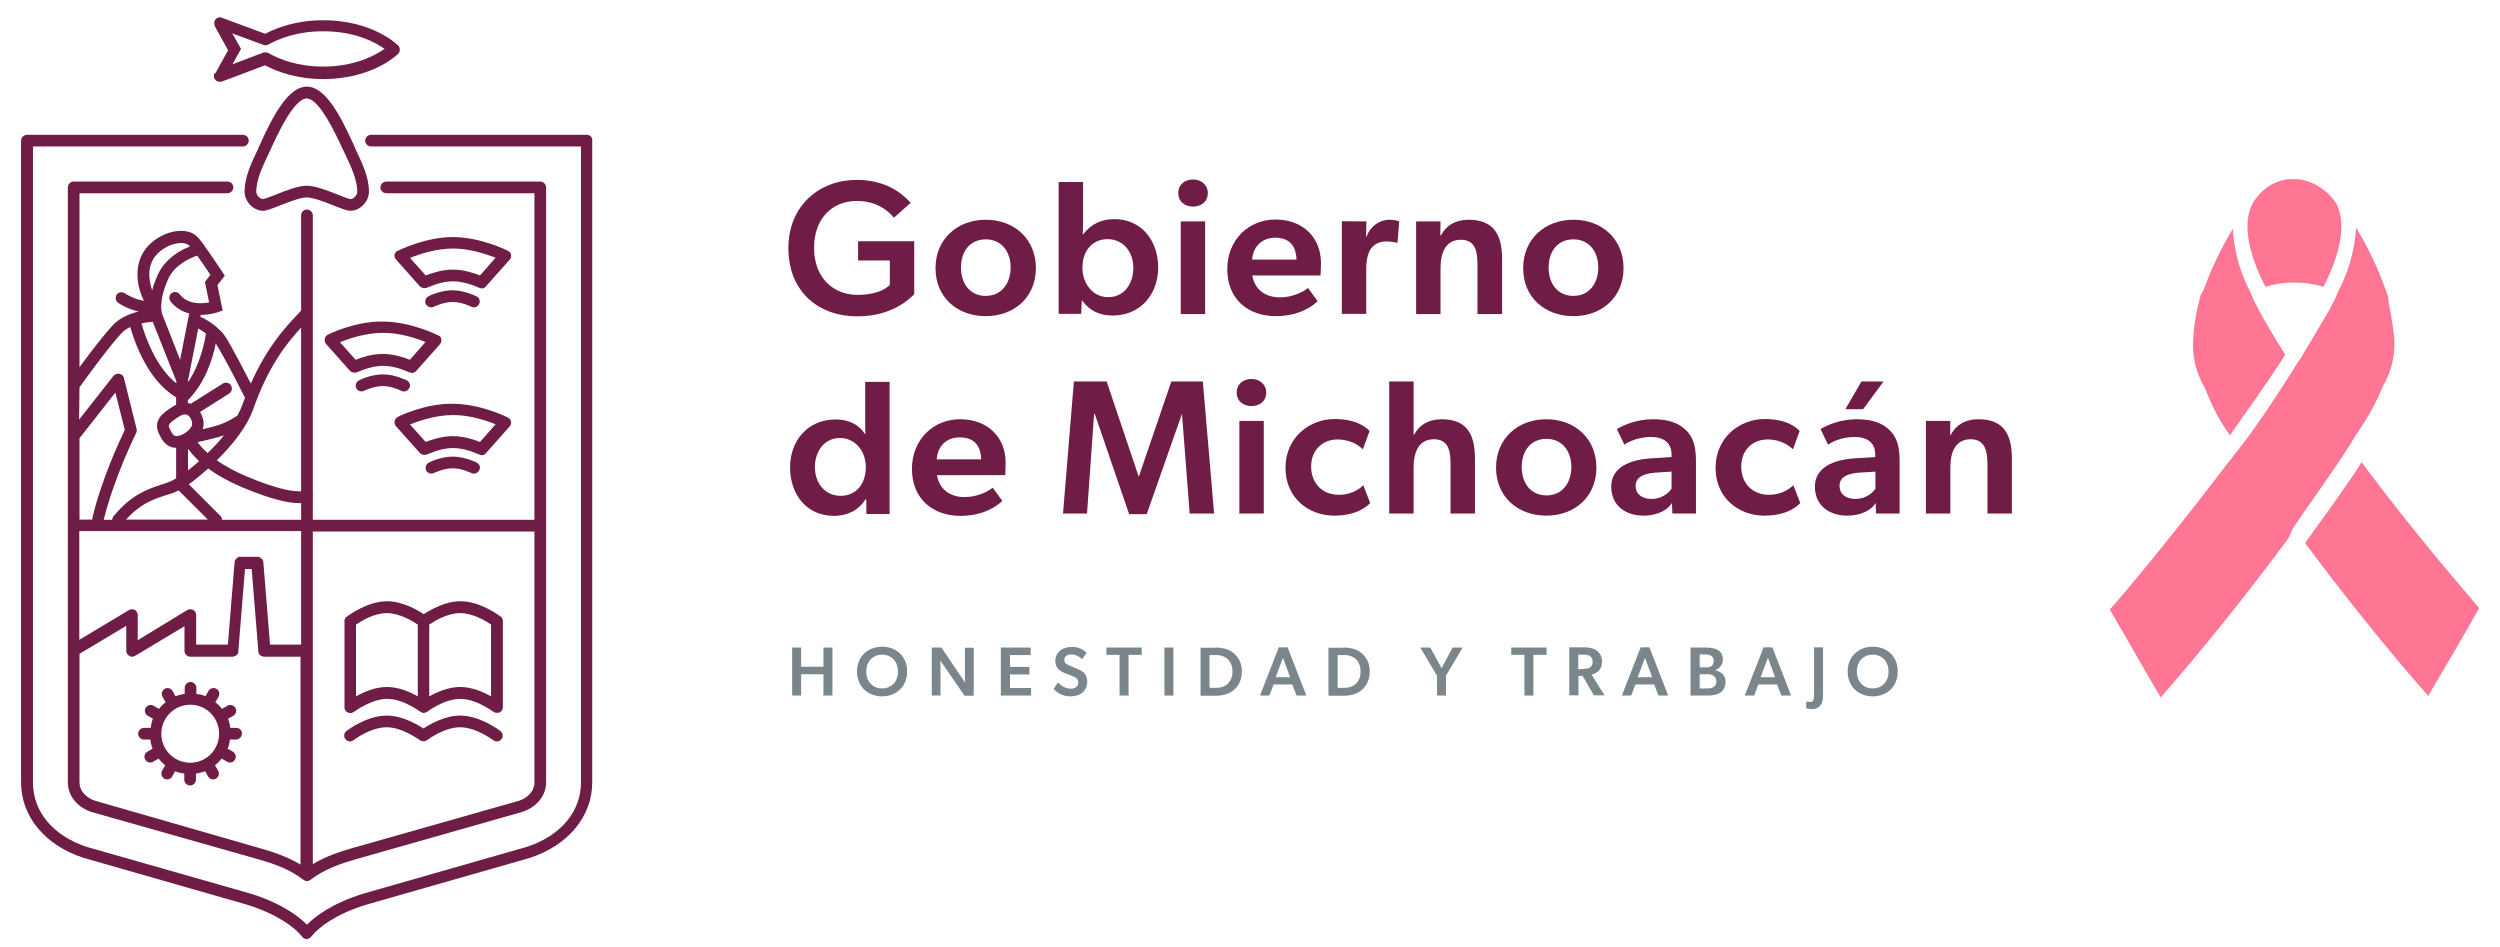 <?xml version="1.0" encoding="utf-8"?>
<!-- Generator: Adobe Illustrator 24.2.3, SVG Export Plug-In . SVG Version: 6.00 Build 0)  -->
<svg version="1.1" id="Capa_1" xmlns="http://www.w3.org/2000/svg" xmlns:xlink="http://www.w3.org/1999/xlink" x="0px" y="0px"
	 viewBox="0 0 1198 454" style="enable-background:new 0 0 1198 454;" xml:space="preserve">
<style type="text/css">
	.st0{fill:#6F1D46;}
	.st1{fill:#7B868C;}
	.st2{fill:#FF7694;}
</style>
<g>
	<g>
		<g>
			<path class="st0" d="M411.3,115.6h26.8V141c-2.2,2.1-10.4,10.6-27.4,10.6c-18,0-32.9-11.4-32.9-32.7c0-20.4,14.9-32.7,32.7-32.7
				c16.3,0,23.7,8.7,25.9,11l-8,7.1c-3.2-3.7-8.6-8-17.9-8c-11.6,0-20.4,8.3-20.4,22.5s9.1,22.5,20.8,22.5c11.7,0,15.5-4.8,15.5-4.8
				v-11.7h-15.2v-9.2H411.3z"/>
			<path class="st0" d="M448.3,128.5c0-14,10.5-23.2,24.1-23.2s24,9.2,24,23.2s-10.5,23-24,23C458.7,151.5,448.3,142.5,448.3,128.5z
				 M472.4,114.7c-7.7,0-11.9,5.9-11.9,13.5s4.2,13.6,11.9,13.6c7.5,0,11.9-6,11.9-13.6S479.9,114.7,472.4,114.7z"/>
			<path class="st0" d="M519,87.2V107c0,3.3-0.2,5.2-0.2,5.2h0.3c3.9-5,8.9-7.2,14.9-7.2c12.9,0,21,10.2,21,23.2
				c0,12.7-8.4,23-21.8,23c-6.2,0-11.1-2.2-14.6-7.2h-0.2l-0.3,6.4h-10.8V87.2H519z M518.7,128.4c0,7.4,4.9,14,12.4,14
				c7.6,0,12-6.5,12-14c0-7.7-4.8-13.8-12.4-13.8C523.6,114.6,518.7,120,518.7,128.4z"/>
			<path class="st0" d="M564.6,92.5c0-3.8,2.9-6.5,7.1-6.5c4.1,0,7.1,2.8,7.1,6.5c0,3.9-2.9,6.5-7.1,6.5S564.6,96.4,564.6,92.5z
				 M577.5,106.1v44.4h-11.7v-44.4H577.5z"/>
			<path class="st0" d="M613.4,142.5c6,0,11.3-2.7,13.4-4.5l4.6,6.3c-2.5,2.6-9.2,7.2-20,7.2c-13.4,0-23.3-8.2-23.3-22.5
				c0-14.2,10.4-23.8,23-23.8c13.7,0,21.9,9,21.9,20.8c0,2.3-0.2,6-0.2,6h-32.7C601.3,139.1,606.7,142.5,613.4,142.5z M600,124.4
				h21.3c-0.2-4.9-2-10.5-10.3-10.5C604,114,600.4,118.9,600,124.4z"/>
			<path class="st0" d="M654.8,106.1l-0.2,7.2h0.3c1.7-4.8,6.1-8,10.9-8c3,0,4.7,0.8,4.7,0.8l-0.8,10.2h-0.6
				c-1.3-0.4-3.3-0.6-4.9-0.6c-3.5,0-6.1,1.5-7.8,4.3c-1.1,2.2-1.7,5.2-1.7,8.6v21.8H643V106L654.8,106.1L654.8,106.1z"/>
			<path class="st0" d="M700,114.9c-7.2,0-9.7,6.1-9.7,13.5v22.1h-11.7v-44.4h11.7l-0.1,6.7h0.3c2.4-4.7,6.9-7.5,13.3-7.5
				c12.8,0,16,8.3,16,18.9v26.3H708v-23.8C708,120.1,706.8,114.9,700,114.9z"/>
			<path class="st0" d="M729.9,128.5c0-14,10.5-23.2,24.1-23.2s24,9.2,24,23.2s-10.5,23-24,23C740.3,151.5,729.9,142.5,729.9,128.5z
				 M754,114.7c-7.7,0-11.9,5.9-11.9,13.5s4.2,13.6,11.9,13.6c7.5,0,11.9-6,11.9-13.6S761.5,114.7,754,114.7z"/>
		</g>
		<g>
			<path class="st0" d="M566.4,198.3l-16.9,48.1h-8.4l-16.5-48.1h-0.3l-3.4,47.8h-11.5l5.2-63.3h15.7l15.3,45.4h0.2l15.5-45.4h15.1
				l5.4,63.3h-11.7L566.4,198.3L566.4,198.3L566.4,198.3z"/>
			<path class="st0" d="M592.6,188.1c0-3.8,2.9-6.5,7.1-6.5c4.1,0,7.1,2.8,7.1,6.5c0,3.9-2.9,6.5-7.1,6.5
				C595.6,194.6,592.6,192,592.6,188.1z M605.6,201.7v44.4h-11.7v-44.4L605.6,201.7L605.6,201.7z"/>
			<path class="st0" d="M653.3,232.5l3.3,8.6c-0.9,0.8-5.5,6-17.3,6c-12.1,0-23.3-8.4-23.3-22.9c0-14.6,11.6-23.4,23.5-23.4
				c11.2,0,15.6,4.5,16.8,5.7l-3.2,8.8c-1.4-1.3-5.3-4.7-12.2-4.7c-7,0-12.6,4.9-12.6,13c0,8.2,5.6,13.5,13.2,13.5
				C649.1,237.2,653.3,232.5,653.3,232.5z"/>
			<path class="st0" d="M706.8,219.8v26.3h-11.7v-23.8c0-6.6-1.2-11.8-8-11.8c-7.2,0-9.7,6.1-9.7,13.5v22.1h-11.7v-63.3h11.7v25.6
				h0.2c2.4-4.7,6.9-7.5,13.3-7.5C703.6,200.9,706.8,209.1,706.8,219.8z"/>
			<path class="st0" d="M716.9,224.1c0-14,10.5-23.2,24.1-23.2s24,9.2,24,23.2s-10.5,23-24,23C727.4,247.1,716.9,238.1,716.9,224.1z
				 M741.1,210.3c-7.7,0-11.9,5.9-11.9,13.5s4.2,13.6,11.9,13.6c7.5,0,11.9-6,11.9-13.6S748.6,210.3,741.1,210.3z"/>
			<path class="st0" d="M787.7,247.1c-8.6,0-15.6-4.7-15.6-13.9c0-9.3,9.1-12.8,18.3-13.5L801,219v-1.2c0-5.7-3.8-8.4-9.9-8.4
				c-5.9,0-10.7,2.2-12.7,3.7l-3.6-7.5c3.4-2,9.6-4.7,17.3-4.7c7.9,0,12.4,2,15.7,5.1c3.2,3.1,4.9,7.2,4.9,14.7v25.4h-11.3l-0.2-5.1
				C799.4,244.2,794.3,247.1,787.7,247.1z M783.8,232.8c0,3.8,2.8,6.3,7.7,6.3c4.6,0,8-2.7,9.5-4.9V226l-8,0.5
				C786.9,227,783.8,229.1,783.8,232.8z"/>
			<path class="st0" d="M859.4,232.5l3.3,8.6c-0.9,0.8-5.5,6-17.3,6c-12.1,0-23.3-8.4-23.3-22.9c0-14.6,11.6-23.4,23.5-23.4
				c11.2,0,15.6,4.5,16.8,5.7l-3.2,8.8c-1.4-1.3-5.3-4.7-12.2-4.7c-7,0-12.6,4.9-12.6,13c0,8.2,5.6,13.5,13.2,13.5
				C855.1,237.2,859.4,232.5,859.4,232.5z"/>
			<path class="st0" d="M885.3,247.1c-8.6,0-15.6-4.7-15.6-13.9c0-9.3,9.1-12.8,18.3-13.5l10.6-0.7v-1.2c0-5.7-3.8-8.4-9.9-8.4
				c-5.9,0-10.7,2.2-12.7,3.7l-3.6-7.5c3.4-2,9.6-4.7,17.3-4.7c7.9,0,12.4,2,15.7,5.1c3.2,3.1,4.9,7.2,4.9,14.7v25.4H899l-0.2-5.1
				C897.1,244.2,892,247.1,885.3,247.1z M881.5,232.8c0,3.8,2.8,6.3,7.7,6.3c4.6,0,8-2.7,9.5-4.9V226l-8,0.5
				C884.5,227,881.5,229.1,881.5,232.8z M902.6,182.8l-9.8,13.3h-8.5l7.7-13.3H902.6z"/>
			<path class="st0" d="M944.3,210.5c-7.2,0-9.7,6.1-9.7,13.5v22.1h-11.7v-44.4h11.7l-0.1,6.7h0.3c2.4-4.7,6.9-7.5,13.3-7.5
				c12.8,0,16,8.3,16,18.9v26.3h-11.7v-23.8C952.3,215.8,951.1,210.5,944.3,210.5z"/>
		</g>
		<path class="st0" d="M414.8,239.2c-3.6,5.7-9.1,8-15.2,8c-13,0-21-10.1-21-23.3c0-12.6,8.4-22.9,21.8-22.9c6,0,11,2.2,14.1,7h0.2
			c-0.1-2-0.1-4.4-0.1-7.5V183h11.7v63.3h-11.1l-0.1-7h-0.3V239.2z M414.9,223.8c0-7.4-4.9-13.9-12.4-13.9c-7.6,0-12,6.5-12,13.9
			c0,7.7,4.8,13.8,12.4,13.8C410,237.6,414.9,232.2,414.9,223.8z"/>
		<path class="st0" d="M462.3,238.2c6,0,11.3-2.7,13.4-4.5l4.6,6.3c-2.5,2.6-9.2,7.2-20,7.2c-13.4,0-23.3-8.2-23.3-22.5
			c0-14.2,10.4-23.8,23-23.8c13.7,0,21.9,9,21.9,20.8c0,2.3-0.2,6-0.2,6H449C450.2,234.8,455.6,238.2,462.3,238.2z M448.9,220.1
			h21.3c-0.2-4.9-2-10.5-10.3-10.5C452.9,209.6,449.2,214.5,448.9,220.1z"/>
	</g>
	<g>
		<path class="st0" d="M190.5,199.8c-0.1,0-0.2,0.1-0.2,0.2c-0.1,0.1-0.2,0.1-0.2,0.2c0,0,0,0-0.1,0l-0.1,0.1
			c-0.1,0.1-0.2,0.2-0.2,0.2c-0.1,0.1-0.1,0.1-0.1,0.2c-0.1,0.1-0.1,0.2-0.2,0.3c0,0.1-0.1,0.2-0.1,0.2c0,0.1-0.1,0.2-0.1,0.3
			s0,0.2-0.1,0.3c0,0.1,0,0.2,0,0.3s0,0.2,0,0.3s0,0.2,0,0.3s0,0.2,0,0.3s0,0.2,0.1,0.2c0,0.1,0.1,0.2,0.1,0.3s0,0.1,0.1,0.2l0,0
			c0.1,0.2,0.2,0.4,0.4,0.6l0,0l0,0l11.4,12.8l0,0l0.1,0.1c0.1,0.1,0.3,0.2,0.4,0.3c0.1,0,0.1,0.1,0.2,0.1c0.2,0.1,0.3,0.1,0.5,0.2
			c0.1,0,0.1,0,0.2,0.1c0.2,0.1,0.5,0.1,0.7,0.1l0,0l0,0l0,0c0.2,0,0.4,0,0.6-0.1c0.1,0,0.1,0,0.2,0c0.1,0,0.3-0.1,0.4-0.1h0.1
			c0.1,0,6.3-3.1,12.5-3.1c6.1,0,12.4,3.1,12.5,3.1h0.1c0.1,0,0.2,0.1,0.3,0.1s0.1,0,0.2,0.1c0.1,0,0.2,0,0.3,0.1c0.1,0,0.1,0,0.2,0
			h0.1c0.1,0,0.1,0,0.2,0c0.1,0,0.2,0,0.3,0s0.2,0,0.3-0.1c0.1,0,0.2,0,0.2-0.1c0.1,0,0.2-0.1,0.3-0.1s0.2-0.1,0.2-0.1
			c0.1,0,0.2-0.1,0.2-0.2c0.1-0.1,0.2-0.1,0.2-0.2l0.1-0.1l11.4-12.8c0,0,0,0,0-0.1c0.1-0.1,0.1-0.2,0.2-0.2
			c0.1-0.1,0.1-0.2,0.2-0.2c0,0,0,0,0-0.1s0-0.1,0.1-0.2c0-0.1,0.1-0.2,0.1-0.3s0-0.2,0.1-0.2c0-0.1,0-0.2,0-0.3s0-0.2,0-0.3
			s0-0.2,0-0.3s0-0.2,0-0.2c0-0.1,0-0.2-0.1-0.3c0-0.1-0.1-0.2-0.1-0.2c0-0.1-0.1-0.2-0.1-0.3s-0.1-0.2-0.1-0.2
			c0-0.1-0.1-0.1-0.2-0.2c-0.1-0.1-0.1-0.2-0.2-0.2l-0.1-0.1c0,0,0,0-0.1,0c-0.1-0.1-0.2-0.1-0.2-0.2c-0.1-0.1-0.2-0.1-0.2-0.2
			c0,0,0,0-0.1,0c-0.5-0.3-13.3-6.6-26.4-6.6C203.9,193.2,191.1,199.5,190.5,199.8C190.6,199.8,190.6,199.8,190.5,199.8z
			 M237.5,203.3l-7.5,8.5c-2.7-1.1-7.8-2.8-13-2.8s-10.3,1.7-13,2.8l-7.5-8.4c4.4-1.8,12.5-4.5,20.5-4.5
			C224.9,198.8,233,201.5,237.5,203.3z"/>
		<path class="st0" d="M228.5,221.7c-0.2-0.1-5.8-2.9-11.5-2.9s-11.3,2.7-11.5,2.9c-1.4,0.7-1.9,2.4-1.3,3.7
			c0.7,1.4,2.4,1.9,3.7,1.3c0,0,4.6-2.3,9-2.3s9,2.3,9,2.3c0.4,0.2,0.8,0.3,1.2,0.3c1,0,2-0.6,2.5-1.6
			C230.4,224.1,229.9,222.4,228.5,221.7z"/>
		<path class="st0" d="M189.1,122.8c0,0.1,0,0.2,0,0.3c0,0.1,0,0.2,0.1,0.2c0,0.1,0.1,0.2,0.1,0.3c0,0.1,0,0.1,0.1,0.2
			c0,0,0,0,0,0.1s0.1,0.2,0.2,0.2c0.1,0.1,0.1,0.2,0.2,0.2c0,0,0,0,0,0.1l11.4,12.8l0,0l0.1,0.1c0.1,0.1,0.3,0.2,0.4,0.3
			c0.1,0,0.1,0.1,0.2,0.1c0.2,0.1,0.3,0.1,0.5,0.2c0.1,0,0.1,0,0.2,0.1c0.2,0.1,0.5,0.1,0.7,0.1l0,0l0,0l0,0c0.2,0,0.4,0,0.6-0.1
			c0.1,0,0.1,0,0.2,0c0.1,0,0.3-0.1,0.4-0.1h0.1c0.1,0,6.3-3.1,12.5-3.1c6.1,0,12.4,3.1,12.5,3.1h0.1c0.1,0,0.2,0.1,0.3,0.1
			s0.1,0,0.2,0.1c0.1,0,0.2,0,0.3,0.1c0.1,0,0.1,0,0.2,0h0.1c0.1,0,0.1,0,0.2,0c0.1,0,0.2,0,0.3,0s0.2,0,0.3-0.1
			c0.1,0,0.2,0,0.2-0.1c0.1,0,0.2-0.1,0.3-0.1s0.2-0.1,0.2-0.1c0.1,0,0.2-0.1,0.2-0.2c0.1-0.1,0.2-0.1,0.2-0.2l0.1-0.1l11.4-12.8
			l0,0l0,0c0.2-0.2,0.3-0.4,0.4-0.6l0,0c0-0.1,0-0.1,0.1-0.2c0-0.1,0.1-0.2,0.1-0.3c0-0.1,0-0.2,0.1-0.2c0-0.1,0-0.2,0-0.3
			c0-0.1,0-0.2,0-0.3c0-0.1,0-0.2,0-0.3c0-0.1,0-0.2,0-0.2c0-0.1,0-0.2-0.1-0.3c0-0.1-0.1-0.2-0.1-0.2c0-0.1-0.1-0.2-0.1-0.3
			c0-0.1-0.1-0.2-0.1-0.2c0-0.1-0.1-0.1-0.2-0.2c-0.1-0.1-0.1-0.2-0.2-0.2l-0.1-0.1c0,0,0,0-0.1,0c-0.1-0.1-0.2-0.1-0.2-0.2
			c-0.1-0.1-0.2-0.1-0.2-0.2c0,0,0,0-0.1,0c-0.5-0.3-13.3-6.6-26.4-6.6c-13.1,0-25.8,6.3-26.4,6.6c0,0,0,0-0.1,0s-0.2,0.1-0.3,0.2
			s-0.2,0.1-0.2,0.2c0,0,0,0-0.1,0l-0.1,0.1c-0.1,0.1-0.2,0.2-0.2,0.2c-0.1,0.1-0.1,0.1-0.1,0.2c-0.1,0.1-0.1,0.2-0.2,0.3
			c0,0.1-0.1,0.2-0.1,0.2c0,0.1-0.1,0.2-0.1,0.3c0,0.1,0,0.2-0.1,0.3c0,0.1,0,0.2,0,0.3s0,0.2,0,0.3
			C189.1,122.6,189.1,122.7,189.1,122.8z M237.5,123.5L230,132c-2.7-1.1-7.8-2.8-13-2.8s-10.3,1.7-13,2.8l-7.5-8.4
			c4.4-1.8,12.5-4.5,20.5-4.5C224.9,119,233,121.8,237.5,123.5z"/>
		<path class="st0" d="M207.9,147c0,0,4.6-2.3,9-2.3s9,2.3,9,2.3c0.4,0.2,0.8,0.3,1.2,0.3c1,0,2-0.6,2.5-1.6
			c0.7-1.4,0.1-3.1-1.3-3.7c-0.2-0.1-5.8-2.9-11.5-2.9s-11.3,2.7-11.5,2.9c-1.4,0.7-1.9,2.4-1.3,3.7
			C204.9,147.1,206.6,147.7,207.9,147z"/>
		<path class="st0" d="M157,160.4c-0.1,0-0.2,0.1-0.2,0.2c-0.1,0.1-0.2,0.1-0.2,0.2c0,0,0,0-0.1,0l-0.1,0.1
			c-0.1,0.1-0.2,0.2-0.2,0.2c-0.1,0.1-0.1,0.1-0.1,0.2c-0.1,0.1-0.1,0.2-0.2,0.3c0,0.1-0.1,0.2-0.1,0.2c0,0.1-0.1,0.2-0.1,0.3
			s0,0.2-0.1,0.3c0,0.1,0,0.2,0,0.3s0,0.2,0,0.3s0,0.2,0,0.3s0,0.2,0,0.3s0,0.2,0.1,0.2c0,0.1,0.1,0.2,0.1,0.3s0,0.1,0.1,0.2l0,0
			c0.1,0.2,0.2,0.4,0.4,0.6l0,0l0,0l11.4,12.8l0,0l0.1,0.1c0.1,0.1,0.3,0.2,0.4,0.3c0.1,0,0.1,0.1,0.2,0.1c0.2,0.1,0.3,0.1,0.5,0.2
			c0.1,0,0.1,0,0.2,0.1c0.2,0.1,0.5,0.1,0.7,0.1l0,0l0,0l0,0c0.2,0,0.4,0,0.6-0.1c0.1,0,0.1,0,0.2,0c0.1,0,0.3-0.1,0.4-0.1h0.1
			c0.1,0,6.3-3.1,12.5-3.1c6.1,0,12.4,3.1,12.5,3.1h0.1c0.1,0,0.2,0.1,0.3,0.1s0.1,0,0.2,0.1c0.1,0,0.2,0,0.4,0.1c0.1,0,0.1,0,0.2,0
			h0.1c0.1,0,0.1,0,0.2,0c0.1,0,0.2,0,0.2,0c0.1,0,0.2,0,0.3-0.1c0.1,0,0.2,0,0.2-0.1c0.1,0,0.2-0.1,0.3-0.1s0.2-0.1,0.2-0.1
			c0.1,0,0.1-0.1,0.2-0.2c0.1-0.1,0.2-0.1,0.3-0.2l0.1-0.1l11.4-12.8c0,0,0,0,0-0.1c0.1-0.1,0.1-0.1,0.2-0.2
			c0.1-0.1,0.1-0.2,0.2-0.3c0,0,0,0,0-0.1s0-0.1,0.1-0.2c0-0.1,0.1-0.2,0.1-0.3s0-0.2,0.1-0.2c0-0.1,0-0.2,0-0.3s0-0.2,0-0.3
			s0-0.2,0-0.3s0-0.2,0-0.2c0-0.1,0-0.2-0.1-0.3c0-0.1-0.1-0.2-0.1-0.2c0-0.1-0.1-0.2-0.1-0.3s-0.1-0.2-0.1-0.2
			c0-0.1-0.1-0.1-0.2-0.2c-0.1-0.1-0.1-0.2-0.2-0.2l-0.1-0.1c0,0,0,0-0.1,0c-0.1-0.1-0.2-0.1-0.3-0.2c-0.1-0.1-0.1-0.1-0.2-0.1
			c0,0,0,0-0.1,0c-0.5-0.3-13.3-6.6-26.4-6.6C170.4,153.8,157.6,160.1,157,160.4C157,160.3,157,160.4,157,160.4z M203.9,163.9
			l-7.5,8.5c-2.7-1.1-7.8-2.8-13-2.8s-10.3,1.7-13,2.8l-7.5-8.4c4.4-1.8,12.5-4.5,20.5-4.5C191.4,159.4,199.5,162.1,203.9,163.9z"/>
		<path class="st0" d="M195,182.3c-0.2-0.1-5.8-2.9-11.5-2.9s-11.3,2.7-11.5,2.9c-1.4,0.7-1.9,2.4-1.3,3.7c0.7,1.4,2.4,1.9,3.7,1.3
			c0,0,4.6-2.3,9-2.3s9,2.3,9,2.3c0.4,0.2,0.8,0.3,1.2,0.3c1,0,2-0.6,2.5-1.6C196.9,184.7,196.3,183,195,182.3z"/>
		<path class="st0" d="M239.8,350.3c-0.4-0.3-9.7-7.4-19.3-7.4c-7.3,0-14.4,4.1-17.6,6.2c-3.2-2.1-10.3-6.2-17.6-6.2
			c-9.6,0-18.9,7.1-19.3,7.4c-1.2,0.9-1.4,2.7-0.5,3.9c0.6,0.7,1.4,1.1,2.2,1.1c0.6,0,1.2-0.2,1.7-0.6c0.1-0.1,8.1-6.2,15.9-6.2
			c7.7,0,15.8,6.2,15.9,6.2c0.1,0.1,0.1,0.1,0.2,0.1c0.1,0,0.1,0.1,0.2,0.1c0.1,0.1,0.2,0.1,0.3,0.1s0.1,0.1,0.2,0.1
			c0.1,0,0.2,0,0.3,0.1c0.1,0,0.2,0,0.2,0c0.1,0,0.2,0,0.3,0s0.2,0,0.3,0s0.2,0,0.2,0c0.1,0,0.2,0,0.3-0.1c0.1,0,0.1-0.1,0.2-0.1
			c0.1,0,0.2-0.1,0.3-0.1s0.1-0.1,0.2-0.1c0.1,0,0.1-0.1,0.2-0.1c0.1-0.1,8.2-6.2,15.9-6.2s15.8,6.2,15.9,6.2
			c0.5,0.4,1.1,0.6,1.7,0.6c0.8,0,1.7-0.4,2.2-1.1C241.3,353,241,351.3,239.8,350.3z"/>
		<path class="st0" d="M165.1,339.3c0,0.1,0,0.1,0,0.2s0.1,0.2,0.1,0.3c0,0.1,0.1,0.2,0.1,0.2c0,0.1,0.1,0.1,0.1,0.2
			c0.1,0.1,0.1,0.2,0.2,0.3c0,0,0,0,0,0.1l0.1,0.1c0.1,0.1,0.2,0.2,0.3,0.3l0.1,0.1c0.1,0.1,0.3,0.2,0.4,0.2c0,0,0.1,0,0.1,0.1
			c0.4,0.2,0.8,0.3,1.2,0.3c0.1,0,0.2,0,0.3,0s0.1,0,0.2,0c0.1,0,0.2,0,0.3-0.1c0.1,0,0.1,0,0.2-0.1c0.1,0,0.2-0.1,0.3-0.1
			s0.1-0.1,0.2-0.1c0.1-0.1,0.2-0.1,0.3-0.2c0,0,0,0,0.1,0c0.1-0.1,8.2-6.2,15.9-6.2s15.8,6.2,15.9,6.2c0,0,0,0,0.1,0
			c0.1,0.1,0.2,0.1,0.3,0.2l0.1,0.1l0,0c0.1,0,0.2,0.1,0.3,0.1s0.1,0,0.2,0.1l0,0l0,0c0.1,0,0.2,0,0.3,0s0.1,0,0.2,0h0.1h0.1h0.1
			h0.1h0.1c0.1,0,0.2,0,0.2-0.1c0.1,0,0.2,0,0.3-0.1c0.1,0,0.2-0.1,0.2-0.1s0.1,0,0.1-0.1c0,0,0,0,0.1,0l0,0c0.1,0,0.2-0.1,0.2-0.1
			s0,0,0.1,0c0.1-0.1,8.1-6.2,15.9-6.2c7.7,0,15.8,6.2,15.9,6.2c0,0,0,0,0.1,0c0.1,0.1,0.2,0.1,0.3,0.2l0.1,0.1
			c0.1,0.1,0.2,0.1,0.4,0.1c0.1,0,0.1,0,0.2,0c0.1,0,0.2,0,0.4,0.1c0.1,0,0.1,0,0.2,0h0.1c0.1,0,0.1,0,0.2,0c0.1,0,0.1,0,0.2,0
			c0.1,0,0.2,0,0.3-0.1c0.1,0,0.1,0,0.2-0.1c0.1,0,0.2-0.1,0.3-0.1s0.1-0.1,0.2-0.1c0.1-0.1,0.2-0.1,0.3-0.2l0.1-0.1
			c0.1-0.1,0.2-0.2,0.3-0.3l0.1-0.1c0,0,0,0,0-0.1c0.1-0.1,0.1-0.2,0.2-0.3c0-0.1,0.1-0.1,0.1-0.2s0.1-0.2,0.1-0.3
			c0-0.1,0.1-0.1,0.1-0.2s0-0.2,0-0.3c0-0.1,0-0.2,0-0.3v-0.1v-41c0-0.1,0-0.1,0-0.2s0-0.2,0-0.3c0-0.1,0-0.2-0.1-0.2
			c0-0.1-0.1-0.2-0.1-0.3c0-0.1-0.1-0.1-0.1-0.2s-0.1-0.2-0.1-0.3c0-0.1-0.1-0.1-0.1-0.2c-0.1-0.1-0.1-0.2-0.2-0.2
			c-0.1-0.1-0.1-0.1-0.2-0.2l-0.1-0.1c-0.4-0.3-9.7-7.4-19.3-7.4c-7.3,0-14.4,4.1-17.6,6.2c-3.2-2.1-10.3-6.2-17.6-6.2
			c-9.6,0-18.9,7.1-19.3,7.4c-0.1,0-0.1,0.1-0.2,0.1c-0.1,0-0.1,0.1-0.2,0.2c-0.1,0.1-0.2,0.2-0.2,0.3c0,0.1-0.1,0.1-0.1,0.2
			c-0.1,0.1-0.1,0.2-0.2,0.3c0,0.1-0.1,0.1-0.1,0.2s-0.1,0.2-0.1,0.3c0,0.1,0,0.1,0,0.2s0,0.2,0,0.4v0.1v41c0,0,0,0,0,0.1
			C165,339,165.1,339.2,165.1,339.3z M235.3,299.3v34.4c-3.7-2.1-9.2-4.5-14.8-4.5s-11.1,2.4-14.8,4.5v-34.4
			c2.5-1.7,8.7-5.5,14.8-5.5S232.9,297.6,235.3,299.3z M200.2,299.3v34.4c-3.7-2.1-9.2-4.5-14.8-4.5s-11.1,2.4-14.8,4.5v-34.4
			c2.5-1.7,8.7-5.5,14.8-5.5C191.4,293.8,197.7,297.6,200.2,299.3z"/>
		<path class="st0" d="M169.4,69.2c-6.5-14.4-13.7-27.7-22.4-27.7c-8.6,0-15.9,13.3-22.4,27.7l-1.1,2.5c-3.1,6.5-6.3,13.2-6.3,20.2
			c0,4.7,4.3,9.1,8.8,9.1c1.7,0,4-0.9,8.3-2.6c4.1-1.6,9.7-3.8,12.7-3.8s8.6,2.2,12.7,3.8c4.3,1.7,6.6,2.6,8.3,2.6
			c4.5,0,8.8-4.4,8.8-9.1c0-7-3.2-13.7-6.3-20.2L169.4,69.2z M168,95.4c-0.9,0-4-1.3-6.3-2.2c-5-2-10.7-4.2-14.7-4.2
			s-9.7,2.2-14.7,4.2c-2.3,0.9-5.4,2.1-6.3,2.2c-1.3,0-3.2-1.8-3.2-3.5c0-5.7,2.8-11.6,5.7-17.8l1.2-2.5c2.7-6,11-24.4,17.3-24.4
			c6.2,0,14.5,18.4,17.3,24.4l1.2,2.5c2.9,6.2,5.7,12.1,5.7,17.8C171.2,93.6,169.4,95.4,168,95.4z"/>
		<path class="st0" d="M109,92.6c1.5,0,2.8-1.3,2.8-2.8S110.6,87,109,87H35.3c-1.5,0-2.8,1.3-2.8,2.8v285.1
			c0,6.3,4.3,11.8,11.3,14.2l79.7,22.6c7.1,2,15.2,4.7,21.9,9.9c0.1,0.1,0.3,0.2,0.5,0.3c0,0,0.1,0,0.1,0.1c0.1,0.1,0.3,0.1,0.4,0.1
			h0.1c0.2,0,0.4,0.1,0.6,0.1l0,0l0,0c0.2,0,0.4,0,0.6-0.1h0.1c0.1,0,0.3-0.1,0.4-0.1c0,0,0.1,0,0.1-0.1c0.2-0.1,0.3-0.2,0.5-0.3
			c6.7-5.2,14.9-7.9,21.9-9.9l79.8-22.7c6.9-2.4,11.2-7.8,11.2-14.1V89.8c0-1.5-1.3-2.8-2.8-2.8h-73.8c-1.5,0-2.8,1.3-2.8,2.8
			s1.3,2.8,2.8,2.8h71v156.5H149.9V238c0.1-0.5,0.1-0.9,0-1.4V103.2c0-1.5-1.3-2.8-2.8-2.8s-2.8,1.2-2.8,2.8v45.6
			c-0.7,0.7-1.4,1.5-2.3,2.5c-5.1,5.4-14,14.9-21.8,32.5c-7.9-15.4-12.1-22.9-13.9-24.7c-1-1-1.9-1.8-2.8-2.6c0,0-0.1,0-0.1-0.1
			c-3.2-2.6-5.7-3.9-7.3-4.5v-0.1c0.1-0.3,0.1-0.6,0-0.9c4.5,0,8-1.2,8.3-1.3l2.3-0.8l-2.5-12.2l3.5-4.5l-1.1-1.7
			c-0.3-0.4-5-7.6-8.7-12.7c0,0,0,0,0-0.1c-1.2-1.7-2.4-3.1-3.2-4c-4.5-4.8-14.5-3.7-21.9,2.5c-10.2,8.6-7,22.1-3.8,28
			c-0.8-0.1-1.7-0.3-2.8-0.6c-4.1-1.3-6.3-2.9-6.3-2.9c-1.2-0.9-3-0.7-3.9,0.5s-0.7,3,0.5,3.9c0.3,0.2,3,2.3,8.1,3.8
			c0.7,0.2,1.3,0.4,1.9,0.5c-4,0.9-8.5,2.7-11.8,5.9c-4.1,4.1-11.8,14.2-16.6,20.8V92.6H109z M55.3,188.1l4.5,17.9
			c-2.1,4.4-11,23.2-15.5,42c-0.1,0.4-0.1,0.7,0,1h-6.2v-39L55.3,188.1z M73.2,154.2l11.3,28.5v1c-9.9-7.8-15-22.7-16.7-28.7
			C69.9,154.5,71.8,154.3,73.2,154.2z M99.5,217.1c-2.3-2-3.8-3.8-4.8-5.2c1.2-0.3,2.3-0.6,3.4-0.8c3.4-0.8,6.3-1.5,9.2-2.5
			C105.1,211.5,102.4,214.3,99.5,217.1z M90.1,215c1.2,1.7,2.9,3.7,5.3,6c-1.7,1.5-3.5,3-5.3,4.4V215z M85.6,199.7
			c1.8-1.2,3.2-1.4,4.4-0.7c1.5,0.9,2.2,3.2,2.1,4.3c-0.2,1.4-1.5,2.8-3,3.9c-0.2,0.1-0.3,0.2-0.4,0.3c-1.4,0.9-3,1.5-4.1,1.5
			c0,0,0,0-0.1,0c-1.3,0-2-1.1-3.1-3.4l-0.3-0.6C80.5,203.5,81,202.8,85.6,199.7z M85.6,235c0.1,0.1,0.2,0.2,0.3,0.3L99.6,249H60.4
			c6.8-7.6,13-9.7,18.5-11.5C81.2,236.8,83.5,236.1,85.6,235z M144.3,254.7v54.2h-14.9l-3.2-39.4c0-0.1,0-0.1,0-0.2s0-0.2,0-0.2
			c0-0.1-0.1-0.2-0.1-0.3c0-0.1,0-0.1-0.1-0.2s-0.1-0.2-0.2-0.4c0,0,0-0.1-0.1-0.1c-0.1-0.1-0.2-0.2-0.3-0.3c0,0,0,0-0.1-0.1
			s-0.2-0.2-0.3-0.3l-0.1-0.1c-0.1-0.1-0.2-0.1-0.3-0.2c-0.1,0-0.2-0.1-0.2-0.1c-0.1,0-0.1,0-0.2-0.1c-0.1,0-0.2-0.1-0.3-0.1
			c-0.1,0-0.1,0-0.2,0s-0.1,0-0.2,0h-8.4c-0.1,0-0.1,0-0.2,0s-0.2,0-0.2,0c-0.1,0-0.2,0-0.3,0.1c-0.1,0-0.2,0-0.2,0.1
			c-0.1,0-0.1,0.1-0.2,0.1s-0.2,0.1-0.3,0.2l-0.1,0.1c-0.1,0.1-0.2,0.2-0.3,0.3c0,0,0,0-0.1,0.1s-0.2,0.2-0.3,0.3c0,0,0,0.1-0.1,0.1
			c-0.1,0.1-0.1,0.2-0.2,0.4c0,0.1,0,0.1-0.1,0.2c0,0.1-0.1,0.2-0.1,0.3c0,0.1,0,0.2,0,0.2c0,0.1,0,0.1,0,0.2l-3.2,39.4H94v-14
			c0-0.1,0-0.1,0-0.2s0-0.2,0-0.3c0-0.1,0-0.2-0.1-0.3c0-0.1,0-0.2-0.1-0.3c0-0.1-0.1-0.2-0.1-0.3c0,0,0-0.1-0.1-0.2c0,0,0,0,0-0.1
			c-0.1-0.1-0.1-0.2-0.2-0.2c-0.1-0.1-0.1-0.1-0.2-0.2s-0.1-0.1-0.2-0.2s-0.1-0.1-0.2-0.2c-0.1,0-0.1-0.1-0.2-0.1
			c-0.1-0.1-0.2-0.1-0.3-0.1c-0.1,0-0.1-0.1-0.2-0.1s-0.2-0.1-0.3-0.1c-0.1,0-0.1,0-0.2,0s-0.2,0-0.3,0c0,0,0,0-0.1,0s-0.1,0-0.2,0
			s-0.2,0-0.3,0c-0.1,0-0.2,0-0.3,0.1c-0.1,0-0.2,0-0.3,0.1c-0.1,0-0.2,0.1-0.3,0.1c0,0-0.1,0-0.2,0.1L66,306.8V295
			c0-0.1,0-0.1,0-0.2s0-0.2,0-0.3c0-0.1,0-0.2-0.1-0.3c0-0.1,0-0.2-0.1-0.3c0-0.1-0.1-0.2-0.1-0.3c0,0,0-0.1-0.1-0.2c0,0,0,0,0-0.1
			c-0.1-0.1-0.1-0.2-0.2-0.3c-0.1-0.1-0.1-0.1-0.2-0.2s-0.1-0.1-0.2-0.2s-0.1-0.1-0.2-0.2c-0.1,0-0.1-0.1-0.2-0.1s-0.2-0.1-0.2-0.1
			c-0.1,0-0.2-0.1-0.2-0.1c-0.1,0-0.2-0.1-0.3-0.1c-0.1,0-0.1,0-0.2,0c-0.1,0-0.2,0-0.3,0c0,0,0,0-0.1,0s-0.1,0-0.2,0
			c-0.1,0-0.2,0-0.3,0s-0.2,0-0.3,0.1c-0.1,0-0.2,0-0.3,0.1c-0.1,0-0.2,0.1-0.3,0.1s-0.1,0-0.2,0.1L38,306.6v-52.1h106.3V254.7z
			 M45.5,383.7c-3.6-1.2-7.4-4.2-7.4-8.8v-61.6l22.4-13.4v11.8c0,0.1,0,0.1,0,0.2s0,0.2,0,0.3c0,0.1,0,0.2,0.1,0.3
			c0,0.1,0,0.2,0.1,0.3c0,0.1,0.1,0.2,0.1,0.3c0,0,0,0.1,0.1,0.2l0,0c0.1,0.2,0.3,0.4,0.4,0.5c0,0,0.1,0,0.1,0.1
			c0.1,0.1,0.3,0.2,0.4,0.3c0.1,0,0.1,0.1,0.2,0.1c0.1,0.1,0.3,0.1,0.4,0.2c0.1,0,0.1,0,0.2,0.1c0.2,0,0.4,0.1,0.6,0.1l0,0l0,0l0,0
			c0.2,0,0.4,0,0.7-0.1c0.1,0,0.1,0,0.2-0.1c0.2-0.1,0.3-0.1,0.5-0.2h0.1l23.7-14.2v11.8c0,1.5,1.3,2.8,2.8,2.8h20.3l0,0l0,0
			c0.2,0,0.4,0,0.5-0.1c0.1,0,0.1,0,0.2-0.1c0.1,0,0.2-0.1,0.3-0.1c0.1,0,0.1-0.1,0.2-0.1s0.2-0.1,0.3-0.1c0.1,0,0.1-0.1,0.2-0.1
			c0.1-0.1,0.2-0.1,0.2-0.2c0.1-0.1,0.1-0.1,0.2-0.2s0.1-0.1,0.2-0.2c0-0.1,0.1-0.1,0.1-0.2c0.1-0.1,0.1-0.2,0.1-0.3
			c0-0.1,0.1-0.1,0.1-0.2s0.1-0.2,0.1-0.3c0-0.1,0-0.2,0-0.2c0-0.1,0-0.1,0-0.2l3.2-39.4h3.2l3.2,39.4c0,0.1,0,0.1,0,0.2
			s0,0.2,0,0.2c0,0.1,0.1,0.2,0.1,0.3c0,0.1,0.1,0.1,0.1,0.2s0.1,0.2,0.1,0.3c0,0.1,0.1,0.1,0.1,0.2c0.1,0.1,0.1,0.2,0.2,0.2
			c0.1,0.1,0.1,0.1,0.2,0.2s0.1,0.1,0.2,0.2c0.1,0,0.1,0.1,0.2,0.1c0.1,0.1,0.2,0.1,0.3,0.1c0.1,0,0.1,0.1,0.2,0.1s0.2,0.1,0.3,0.1
			c0.1,0,0.1,0,0.2,0.1c0.2,0,0.4,0.1,0.5,0.1l0,0l0,0H144v99.6c-6.4-3.8-13.2-6.1-19.3-7.8L45.5,383.7z M256.1,254.7v120.2
			c0,4.6-3.8,7.6-7.3,8.8l-79.6,22.6c-6.1,1.7-13,4-19.3,7.8V254.7H256.1z M106.4,249.1c0-0.7-0.3-1.4-0.8-1.9l-15.1-15.1
			c3-2.2,6.1-4.8,9.3-7.6c4,3,9.4,6.1,16.5,9.1c14.1,5.9,22.2,7.5,26.9,7.5c0.4,0,0.8,0,1.1,0v8H106.4z M144.3,157v78.4
			c-2.6,0.2-9.8-0.2-25.9-7c-6.2-2.6-10.9-5.3-14.5-7.8c7.6-7.5,14.5-16.2,17.4-24.4C128.8,174.8,138,163.8,144.3,157z M117.4,190.6
			c-0.5,1.2-0.9,2.4-1.4,3.7c-0.5,1.5-1.3,3.1-2.2,4.8c-5.8,4-10,5-16.7,6.6c0.2-0.5,0.3-1,0.4-1.6c0.3-2-0.3-4.5-1.6-6.7l13.9-8.8
			c1.3-0.8,1.7-2.5,0.9-3.9c-0.8-1.3-2.5-1.7-3.9-0.9l-15.4,9.7c-0.4-0.2-0.9-0.3-1.4-0.4v-1.3c8.3-8.2,12-20.1,13.4-27.2
			C105.2,167.4,109.1,174.2,117.4,190.6z M98.7,159.8c-0.6,3.9-2.7,14.8-8.6,23.3v-0.8l4.9-24.9C95.9,158,97.2,158.7,98.7,159.8z
			 M100.2,144.9c-3.5,0.7-10.2,1.1-14.1-3.9c-0.9-1.2-2.7-1.4-3.9-0.5c-1.2,0.9-1.4,2.7-0.5,3.9c2.6,3.3,5.8,5,9,5.8
			c0,0.1-0.1,0.3-0.1,0.4l-4.3,21.8l-8.7-22.2c0,0,0,0,0-0.1s-1.9-5.4,3-16.4c3.1-6.9,10.6-10.1,13.9-11.2c2.2,3.1,4.7,6.7,6.3,9.2
			l-2.6,3.4L100.2,144.9z M76.5,120.6c5.7-4.8,12.3-4.9,14.2-2.9c0.1,0.1,0.2,0.2,0.3,0.4c-4.6,1.8-11.9,5.8-15.4,13.6
			c-1.2,2.7-2.1,5.2-2.7,7.4C71.4,134.7,69.7,126.3,76.5,120.6z M38.1,185.6c0.1-0.2,14.6-20.4,20.5-26.3c1.1-1.1,2.4-1.9,3.8-2.6
			c2.1,7.4,8.5,25.7,22,33.7v3.6c-0.7,0.3-1.5,0.7-2.3,1.3c-3.8,2.5-8.5,5.7-6.3,11.7l0.4,0.9c1,2.1,3.1,6.6,8.1,6.7h0.1v14.6
			c-2,1.4-4.4,2.2-7.3,3.1c-6.3,2.1-14.2,4.7-22.7,15.1c-0.4,0.5-0.6,1.1-0.6,1.7h-4.1c5-20.4,15.4-41.3,15.5-41.5
			c0,0,0-0.1,0.1-0.1c0-0.1,0.1-0.2,0.1-0.3s0-0.2,0.1-0.3c0-0.1,0-0.2,0-0.3s0-0.2,0-0.3s0-0.2,0-0.2c0-0.1,0-0.2,0-0.3v-0.1
			l-6.1-24.5c0,0,0,0,0-0.1s-0.1-0.2-0.1-0.3s-0.1-0.1-0.1-0.2c0-0.1-0.1-0.2-0.2-0.3c0-0.1-0.1-0.1-0.1-0.2
			c-0.1-0.1-0.1-0.1-0.2-0.2c-0.1-0.1-0.1-0.1-0.2-0.2c0,0,0,0-0.1-0.1c0,0-0.1-0.1-0.2-0.1c-0.1,0-0.1-0.1-0.2-0.1
			c-0.1-0.1-0.2-0.1-0.3-0.1s-0.1-0.1-0.2-0.1c-0.1,0-0.2-0.1-0.3-0.1s-0.1,0-0.2,0c-0.1,0-0.2,0-0.3,0s-0.1,0-0.2,0
			c-0.1,0-0.2,0-0.4,0.1H56c0,0,0,0-0.1,0s-0.2,0.1-0.4,0.1c-0.1,0-0.1,0-0.2,0.1c-0.1,0.1-0.2,0.1-0.3,0.2c-0.1,0-0.1,0.1-0.2,0.1
			c-0.1,0.1-0.1,0.1-0.2,0.2c-0.1,0.1-0.1,0.1-0.2,0.2c0,0,0,0-0.1,0.1l-16.4,20.9L38.1,185.6C38.1,185.7,38.1,185.7,38.1,185.6z"/>
		<path class="st0" d="M281.2,64.6H177.8c-1.5,0-2.8,1.3-2.8,2.8s1.3,2.8,2.8,2.8h100.6v304.7c0,14-9.7,25.6-25.9,30.9l-78.3,22.4
			l0,0l0,0c-15.2,4.7-23.4,11.1-27.1,14.9c-3.8-3.8-11.9-10.2-27.1-14.9l0,0l0,0l-78.2-22.3c-16.3-5.3-26-16.9-26-30.9V70.2h100.6
			c1.5,0,2.8-1.3,2.8-2.8s-1.3-2.8-2.8-2.8H12.9c-1.5,0-2.8,1.3-2.8,2.8v307.5c0,16.3,11.4,30.2,30,36.2l78.2,22.4
			c14.2,4.4,23,10.8,26.5,15.4c0,0,0,0,0.1,0.1s0.2,0.2,0.3,0.3l0.1,0.1l0,0c0.1,0.1,0.3,0.2,0.4,0.3h0.1c0.1,0.1,0.3,0.1,0.4,0.2
			h0.1c0.2,0,0.4,0.1,0.6,0.1l0,0l0,0c0.2,0,0.4,0,0.6-0.1h0.1c0.1,0,0.3-0.1,0.4-0.2h0.1c0.2-0.1,0.3-0.2,0.4-0.3l0,0
			c0.1,0,0.1-0.1,0.2-0.1c0.1-0.1,0.2-0.2,0.3-0.3c0,0,0,0,0.1-0.1c3.5-4.6,12.3-11.1,26.5-15.4l78.3-22.4
			c18.4-6,29.9-19.9,29.9-36.2V67.4C284,65.9,282.8,64.6,281.2,64.6z"/>
		<path class="st0" d="M102.8,34.9c0,0.1-0.1,0.2-0.1,0.3s-0.1,0.2-0.1,0.3s0,0.2-0.1,0.3c0,0.1,0,0.2,0,0.3s0,0.2,0,0.3
			s0,0.2,0,0.3s0,0.2,0,0.2c0,0.1,0,0.2,0.1,0.3v0.1c0,0.1,0.1,0.1,0.1,0.2c0,0.1,0,0.1,0.1,0.2c0.1,0.1,0.1,0.2,0.2,0.3
			c0,0,0,0.1,0.1,0.1c0.1,0.1,0.2,0.2,0.3,0.4l0.1,0.1c0.1,0.1,0.2,0.1,0.3,0.2c0,0,0.1,0,0.1,0.1c0,0,0,0,0.1,0
			c0.2,0.1,0.4,0.2,0.6,0.2h0.1c0.2,0,0.4,0.1,0.6,0.1l0,0l0,0l0,0c0.2,0,0.4,0,0.6-0.1c0.1,0,0.1,0,0.2,0s0.1,0,0.2,0l20.7-7.8
			c5.9,3.1,15.2,6.6,27.9,6.6c23.5,0,35.4-11.6,35.9-12.1s0.8-1.3,0.8-2s-0.3-1.4-0.8-2c-0.5-0.5-12.4-12.1-35.9-12.1
			c-12.6,0-21.9,3.4-27.8,6.5l-20.8-7.7h-0.1c-0.1,0-0.2,0-0.2-0.1c-0.1,0-0.2,0-0.3-0.1c-0.1,0-0.2,0-0.2,0c-0.1,0-0.2,0-0.3,0
			c-0.1,0-0.2,0-0.2,0c-0.1,0-0.2,0-0.3,0.1c-0.1,0-0.1,0-0.2,0.1c-0.1,0-0.2,0.1-0.3,0.1h-0.1L104,8.7c-0.1,0.1-0.2,0.1-0.3,0.2
			c-0.1,0.1-0.1,0.1-0.2,0.2c-0.1,0.1-0.1,0.1-0.2,0.2c-0.1,0.1-0.1,0.1-0.2,0.2C103,9.6,103,9.7,103,9.7c0,0.1-0.1,0.2-0.1,0.3
			c0,0,0,0.1-0.1,0.1v0.1c0,0.1-0.1,0.2-0.1,0.3s0,0.2,0,0.3s0,0.2,0,0.3s0,0.2,0,0.3s0,0.2,0,0.3s0,0.2,0.1,0.3
			c0,0.1,0.1,0.2,0.1,0.3s0.1,0.2,0.1,0.3v0.1l6.3,11.4L103,35.5C102.9,34.8,102.9,34.8,102.8,34.9z M184.3,23.4
			c-4.3,3-14.1,8.5-29.4,8.5c-12.3,0-21.1-3.5-26.3-6.5l0,0c-0.2-0.1-0.3-0.2-0.5-0.2H128c-0.1,0-0.3-0.1-0.4-0.1s-0.1,0-0.2,0
			s-0.2,0-0.3,0c-0.1,0-0.2,0-0.3,0c-0.1,0-0.1,0-0.2,0s-0.3,0.1-0.4,0.1l0,0l-14.8,5.6l4.1-7.4l-4.2-7.4l14.9,5.5h0.1
			c0.1,0,0.1,0,0.2,0.1c0.1,0,0.2,0,0.3,0.1c0.1,0,0.1,0,0.2,0h0.1c0.1,0,0.1,0,0.2,0h0.1c0.2,0,0.3-0.1,0.5-0.1c0,0,0,0,0.1,0
			c0.1,0,0.3-0.1,0.4-0.2c0,0,0,0,0.1,0c5.2-2.9,13.9-6.4,26.2-6.4C170.2,14.9,180,20.4,184.3,23.4z"/>
		<path class="st0" d="M113.3,348.8h-2.9c-0.2-1.5-0.6-3-1.1-4.4l2.5-1.4c1.3-0.8,1.8-2.5,1-3.8s-2.5-1.8-3.8-1l-2.6,1.5
			c-0.9-1.2-2-2.3-3.2-3.2l1.5-2.6c0.8-1.3,0.3-3-1-3.8s-3-0.3-3.8,1l-1.4,2.5c-1.4-0.6-2.9-0.9-4.4-1.1v-2.9c0-1.5-1.3-2.8-2.8-2.8
			s-2.8,1.3-2.8,2.8v2.9c-1.5,0.2-3,0.6-4.4,1.1l-1.4-2.5c-0.8-1.3-2.5-1.8-3.8-1s-1.8,2.5-1,3.8l1.5,2.6c-1.2,0.9-2.3,2-3.2,3.2
			l-2.6-1.5c-1.3-0.8-3-0.3-3.8,1s-0.3,3,1,3.8l2.5,1.4c-0.6,1.4-0.9,2.9-1.1,4.4H69c-1.5,0-2.8,1.3-2.8,2.8s1.3,2.8,2.8,2.8h3
			c0.2,1.5,0.6,3,1.1,4.4l-2.5,1.4c-1.3,0.8-1.8,2.5-1,3.8c0.5,0.9,1.5,1.4,2.4,1.4c0.5,0,1-0.1,1.4-0.4l2.6-1.5
			c0.9,1.2,2,2.3,3.2,3.2l-1.5,2.6c-0.8,1.3-0.3,3,1,3.8c0.4,0.3,0.9,0.4,1.4,0.4c1,0,1.9-0.5,2.4-1.4l1.4-2.5
			c1.4,0.6,2.9,0.9,4.4,1.1v2.9c0,1.5,1.3,2.8,2.8,2.8s2.8-1.3,2.8-2.8v-2.9c1.5-0.2,3-0.6,4.4-1.1l1.4,2.5c0.5,0.9,1.5,1.4,2.4,1.4
			c0.5,0,1-0.1,1.4-0.4c1.3-0.8,1.8-2.5,1-3.8l-1.5-2.6c1.2-0.9,2.3-2,3.2-3.2l2.6,1.5c0.4,0.3,0.9,0.4,1.4,0.4c1,0,1.9-0.5,2.4-1.4
			c0.8-1.3,0.3-3-1-3.8l-2.5-1.4c0.6-1.4,0.9-2.9,1.1-4.4h2.9c1.5,0,2.8-1.3,2.8-2.8C116.1,350.1,114.8,348.8,113.3,348.8z
			 M91.2,365.5c-7.7,0-13.9-6.2-13.9-13.9c0-7.6,6.2-13.9,13.9-13.9S105,344,105,351.6C105,359.3,98.8,365.5,91.2,365.5z"/>
	</g>
	<g>
		<path class="st1" d="M383.9,323.1v10.2h-4.3v-23h4.3v9.2h10.7v-9.2h4.3v23h-4.3v-10.2H383.9z"/>
		<path class="st1" d="M410.7,321.8c0-7.4,5.4-11.9,12-11.9c6.7,0,12,4.5,12,11.9s-5.4,11.9-12,11.9
			C416.1,333.7,410.7,329.2,410.7,321.8z M422.7,313.7c-4.3,0-7.6,3.1-7.6,8.1s3.3,8.1,7.6,8.1c4.3,0,7.6-3.1,7.6-8.1
			C430.3,316.8,427,313.7,422.7,313.7z"/>
		<path class="st1" d="M450.7,322v11.3h-4.2v-23h4.6l11.4,16.8c0,0-0.1-2.7-0.1-5.4v-11.3h4.2v23h-4.4l-11.7-17
			C450.7,316.3,450.7,319.2,450.7,322z"/>
		<path class="st1" d="M493.9,310.3v3.6H484v5.7h9.3v3.6H484v6.5h10.1v3.6h-14.5v-23L493.9,310.3L493.9,310.3z"/>
		<path class="st1" d="M521,326.6c0,4.3-3.1,7.1-8,7.1c-3.9,0-6.6-1.8-8.1-3.6l2.1-3.1c1.8,2,4,3,6.1,3s3.6-1,3.6-3
			c0-1.8-1.2-2.4-3.2-3.2l-3.6-1.4c-2.5-1-4.2-2.8-4.2-5.6c0-4,3.1-6.8,8-6.8c3.3,0,5.6,1.4,7,2.8l-2.1,3.1
			c-1.5-1.3-3.2-2.3-5.2-2.3c-1.9,0-3.4,0.9-3.4,2.6s1.4,2.3,2.6,2.8l3.8,1.6C519.7,321.9,521,323.7,521,326.6z"/>
		<path class="st1" d="M530.2,313.8v-3.5h16.9v3.5h-6.3v19.5h-4.3v-19.5H530.2z"/>
		<path class="st1" d="M562.3,310.3v23H558v-23H562.3z"/>
		<path class="st1" d="M582.7,310.3c4,0,7,1.3,8.7,2.9c1.8,1.6,3.7,4.2,3.7,8.6s-1.9,7.1-3.7,8.7s-4.7,2.9-8.7,2.9h-7.4v-23h7.4
			V310.3z M588.3,327.7c1.1-1.1,2.3-2.8,2.3-5.9s-1.2-4.9-2.3-6c-1.1-1-3-1.9-5.5-1.9h-3.2v15.7h3.2
			C585.3,329.6,587.2,328.8,588.3,327.7z"/>
		<path class="st1" d="M610.3,328l-2,5.3h-4.5l9-23.1h4.2l9,23.1h-4.7l-2-5.3H610.3z M618.2,324.5l-3.4-9.3l-3.5,9.3H618.2z"/>
		<path class="st1" d="M644,310.3c4,0,7,1.3,8.7,2.9c1.8,1.6,3.7,4.2,3.7,8.6s-1.9,7.1-3.7,8.7s-4.7,2.9-8.7,2.9h-7.4v-23h7.4V310.3
			z M649.7,327.7c1.1-1.1,2.3-2.8,2.3-5.9s-1.2-4.9-2.3-6c-1.1-1-3-1.9-5.5-1.9H641v15.7h3.2C646.7,329.6,648.5,328.8,649.7,327.7z"
			/>
		<path class="st1" d="M680.6,310.3h4.8l5.4,9.9l5.3-9.9h4.8l-8,13.5v9.5h-4.3v-9.5L680.6,310.3z"/>
		<path class="st1" d="M724.2,313.8v-3.5h16.9v3.5h-6.3v19.5h-4.3v-19.5H724.2z"/>
		<path class="st1" d="M756.4,323.9v9.3H752v-23h7.4c2.4,0,4.4,0.5,5.8,1.6c1.4,1.1,2.5,2.9,2.5,5.1c0,4-2.2,5.6-5,6.4l6.2,9.9h-5.1
			l-5.4-9.3H756.4z M761.9,319.8c0.9-0.6,1.3-1.4,1.3-2.7c0-1.3-0.5-2.1-1.3-2.7s-1.9-0.7-3.3-0.7h-2.3v6.9h2.3
			C760,320.5,761.1,320.4,761.9,319.8z"/>
		<path class="st1" d="M783.7,328l-2,5.3h-4.5l9-23.1h4.2l9,23.1h-4.7l-2-5.3H783.7z M791.7,324.5l-3.4-9.3l-3.5,9.3H791.7z"/>
		<path class="st1" d="M817.5,310.3c1.9,0,3.6,0.2,5.1,0.9c1.8,0.9,3,2.3,3,4.9c0,2.8-2.1,4.4-3.6,5v0.1c3,0.7,4.9,2.6,4.9,5.5
			c0,2.5-1.2,4.3-2.7,5.3c-1.4,0.9-3.5,1.3-5.7,1.3h-8.4v-23L817.5,310.3L817.5,310.3z M819.9,319.3c0.8-0.5,1.3-1.3,1.3-2.7
			c0-2-1.6-3-3.8-3h-2.9v6.2h2.7C818.3,319.9,819.2,319.7,819.9,319.3z M821.2,329.2c0.8-0.5,1.3-1.5,1.3-2.7c0-1.3-0.6-2.1-1.4-2.7
			c-0.9-0.6-1.8-0.7-3.1-0.7h-3.5v6.8h3.7C819.3,329.9,820.3,329.8,821.2,329.2z"/>
		<path class="st1" d="M842.6,328l-2,5.3h-4.5l9-23.1h4.2l9,23.1h-4.7l-2-5.3H842.6z M850.6,324.5l-3.4-9.3l-3.5,9.3H850.6z"/>
		<path class="st1" d="M867.4,336.4c1.6,0,1.9-1.4,1.9-3.3v-22.9h4.3V333c0,2.4-0.4,4-1.2,5s-2.1,1.8-3.9,1.8c-1.5,0-2.8-0.3-3-0.5
			l0.1-3.2C866.1,336.3,866.7,336.4,867.4,336.4z"/>
		<path class="st1" d="M885.4,321.8c0-7.4,5.4-11.9,12-11.9c6.7,0,12,4.5,12,11.9s-5.4,11.9-12,11.9
			C890.8,333.7,885.4,329.2,885.4,321.8z M897.4,313.7c-4.3,0-7.6,3.1-7.6,8.1s3.3,8.1,7.6,8.1s7.6-3.1,7.6-8.1
			C905,316.8,901.7,313.7,897.4,313.7z"/>
	</g>
</g>
<path class="st2" d="M1079.5,97.4c3.5-6.1,9.4-10.3,16.3-11.5h6.1c7.2,1.2,13.6,5.4,17.6,11.5c4.7,8.8,2.7,23.1-6.1,40
	c-9.1-2.7-18.7-2.7-27.8,0C1076.8,120.5,1074.7,106.2,1079.5,97.4z"/>
<path class="st2" d="M1058.4,190.3c-0.7-1.4-1.4-3.4-2-4.7c-4.2-7.2-6.1-15.5-5.4-23.7c0.4-6.7,1.5-13.3,3.4-19.7
	c-0.1-0.5,0.2-1.1,0.7-1.4c-0.1-0.5,0.2-1.1,0.7-1.4c3.7-10.4,8.5-20.4,14.2-29.8v0.7c0.7,10.7,3.7,21.1,8.8,30.5
	c0,0.7,0.7,1.4,0.7,2c0.7,2,2,3.4,2.7,5.4c4.1,7.5,8.1,14.2,12.9,21.7c-8.1,12.9-17.6,25.8-26.5,38.7
	C1064.5,203,1061.1,196.8,1058.4,190.3z"/>
<path class="st2" d="M1094.4,260.9c-17.6,23.7-38.7,50.2-59,73.3c-8.8-14.9-20.3-35.3-24.4-42.1c6.8-7.5,30.5-35.9,56.3-69.9
	c2-2,3.4-4.7,5.4-6.8c9.5-12.2,18.3-25.8,26.5-38.7c1.4-2.7,3.4-4.7,4.7-7.5c4.7-7.5,8.8-14.9,12.9-21.7c0.7-2,2-3.4,2.7-5.4
	c0-0.7,0.7-1.4,0.7-2c5.1-9.4,8.1-19.8,8.8-30.5V109c6.1,10.1,11.1,20.7,14.9,31.9l0,0c0.6,1.3,0.8,2.7,0.7,4.1
	c1.4,6.1,2,11.5,2.7,16.3c0.7,8.3-1.2,16.6-5.4,23.7c-0.7,1.4-1.4,3.4-2,4.7c-2.9,6.2-6.3,12.1-10.2,17.6c-1.4,2-2.7,4.7-4.7,7.5
	c-6.8,10.9-16.3,23.7-26.5,38.7C1097.7,256.2,1096.3,258.7,1094.4,260.9z"/>
<path class="st2" d="M1163.6,333.5c-20.3-23.1-41.4-49.5-59-73.3c10.2-14.2,19.7-27.1,27.1-38.7c25.1,33.9,49.5,61.7,56.3,69.9
	C1183.9,298.9,1172.4,318.5,1163.6,333.5z"/>
</svg>
